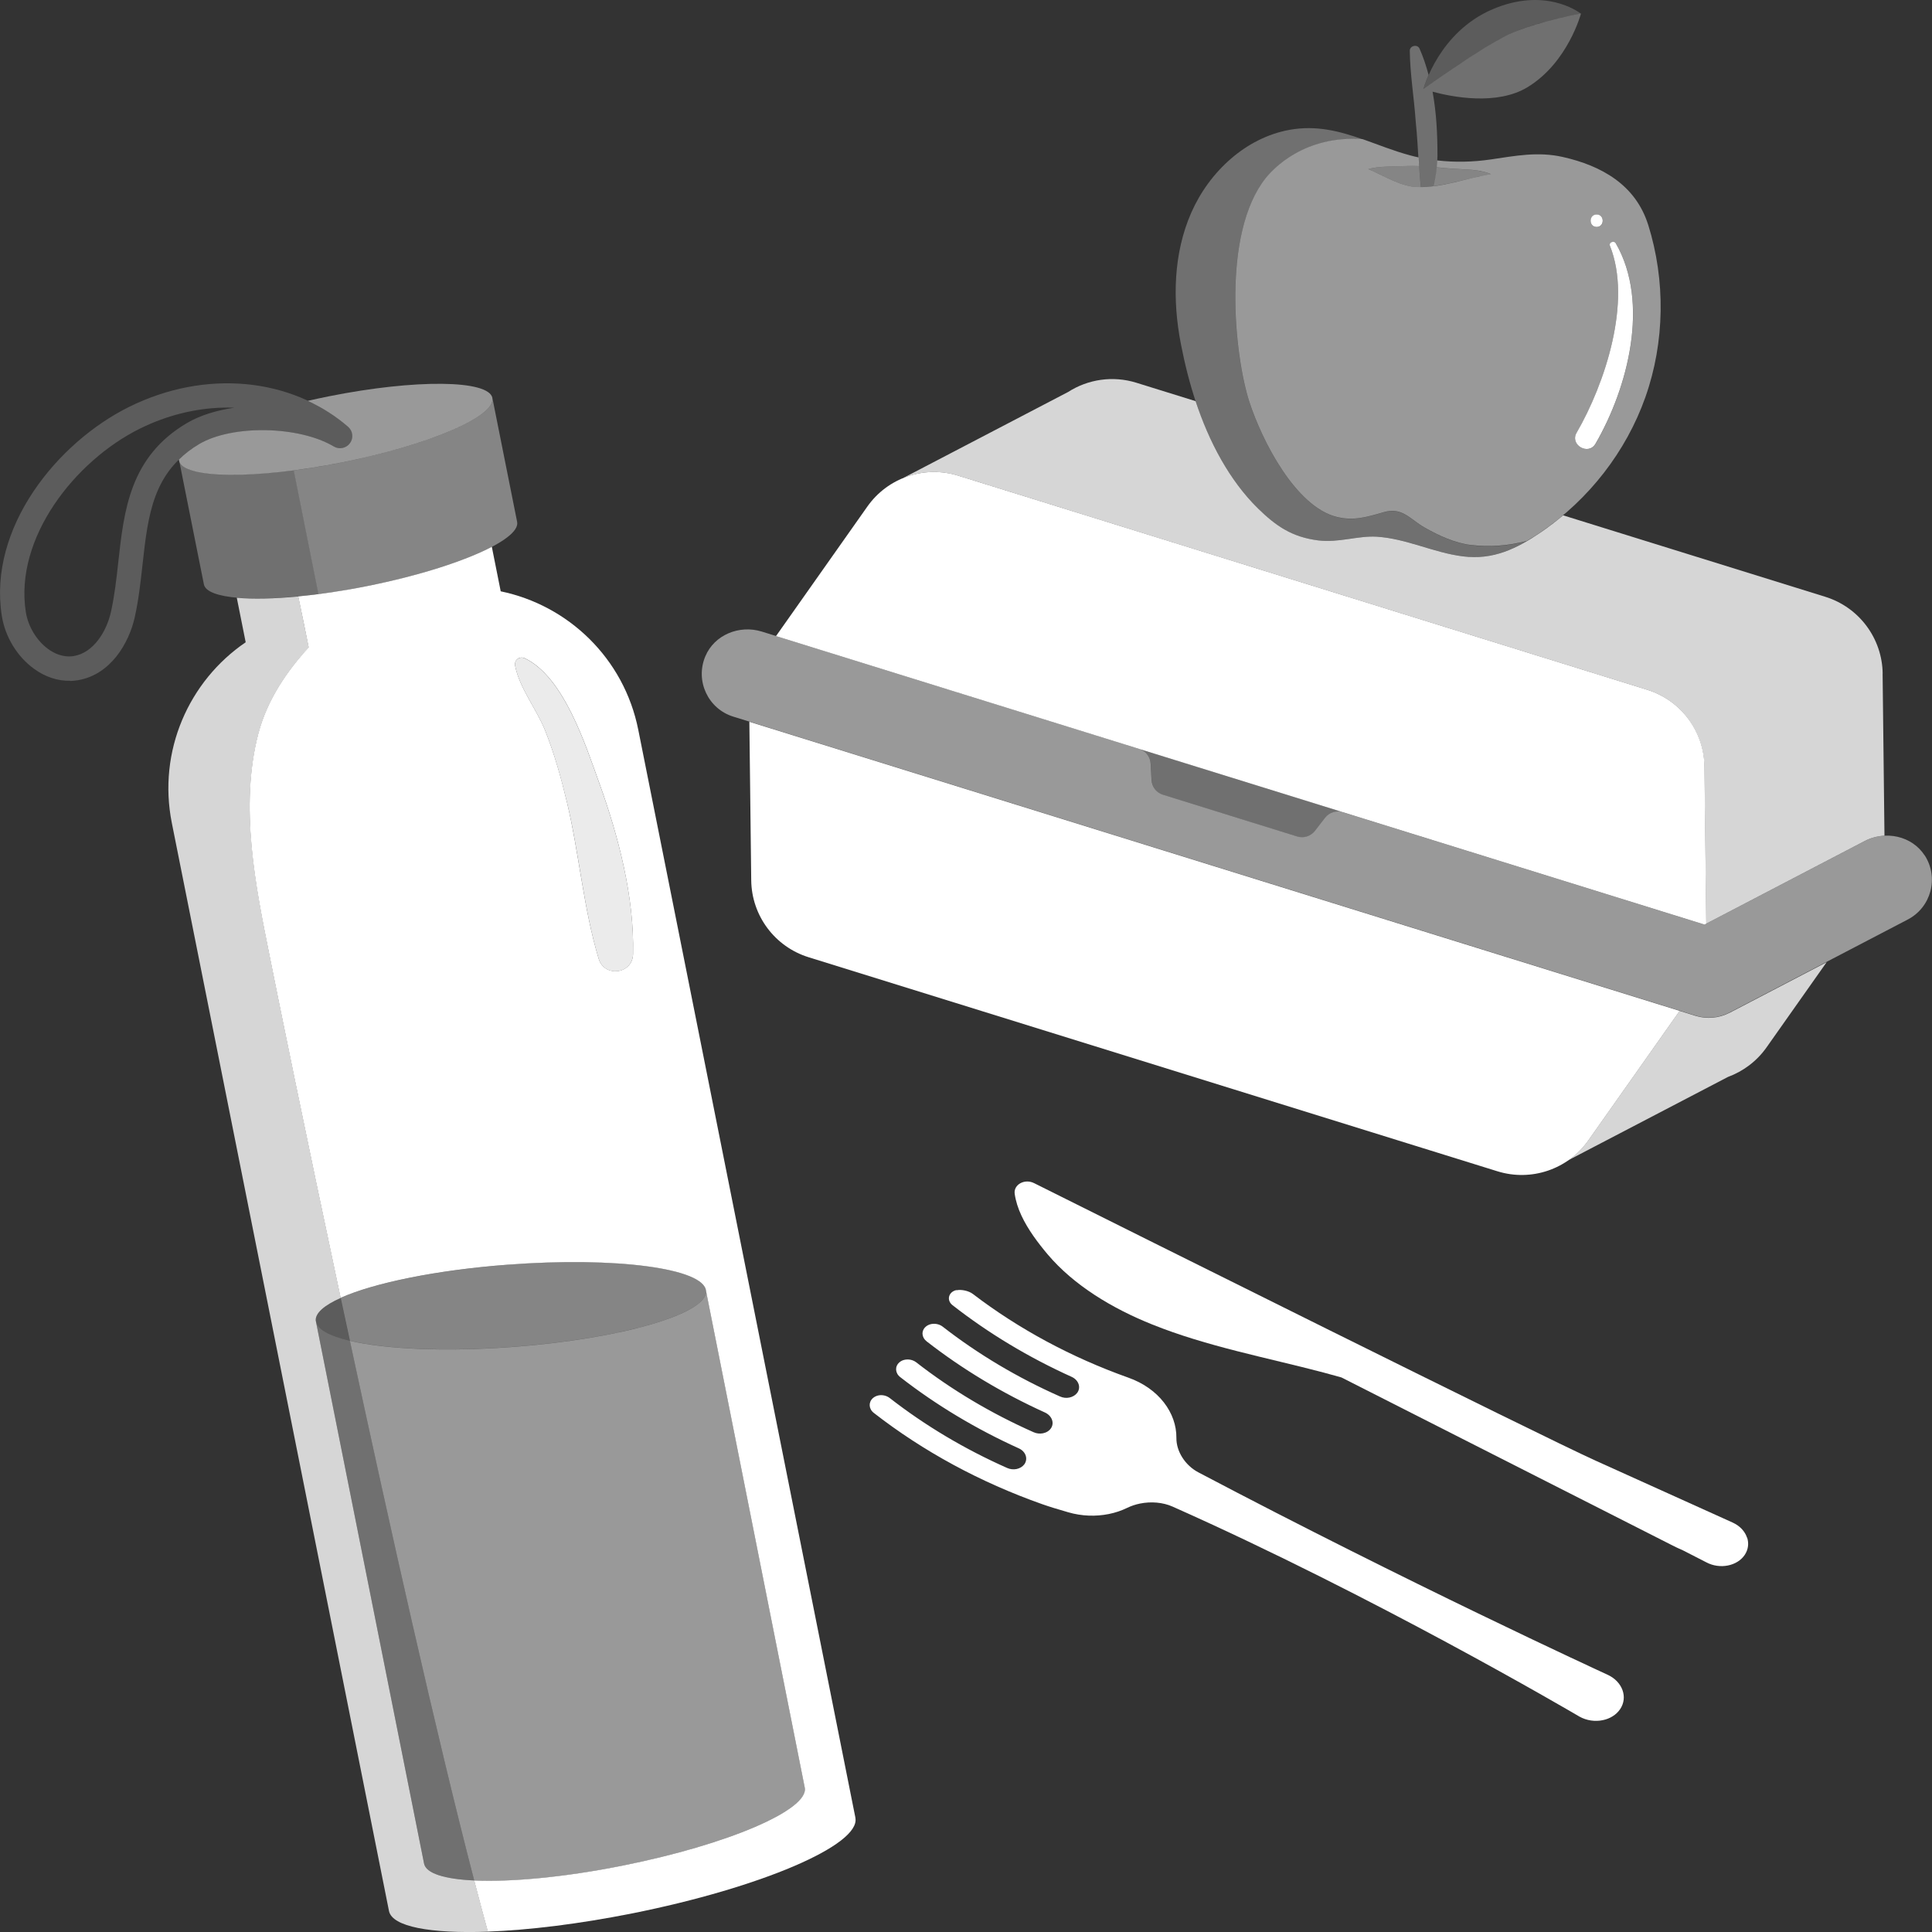 <svg viewBox="0 0 300 300" xmlns="http://www.w3.org/2000/svg"><rect x="0" y="0" width="300" height="300" fill="#333333" stroke="none"/><g fill="#fff"><path d="m 231.52 27.04 c -1.56 -.64 -3.3 -.7 -5 -.78 -1.08 -.05 -2.24 -.16 -3.42 -.27 -.09 .98 -.25 1.95 -.45 2.91 2.98 -.38 5.89 -1.37 8.87 -1.86 z" opacity=".4"/><path d="m 220.09 29.06 c .18 .01 .36 -.01 .54 -.02 -.12 -1.09 -.2 -2.17 -.27 -3.25 -.65 -.03 -1.29 -.04 -1.9 -.01 -2.2 .09 -4.37 .02 -6 .47 2.52 1.07 5.07 2.73 7.63 2.8 z" opacity=".4"/><path d="m 228.45 84.65 c -2.53 -.29 -5.02 -1.45 -7.25 -2.72 -2.24 -1.27 -3.43 -3.21 -6.3 -2.39 -2.65 .76 -4.72 1.38 -7.31 .75 -6.35 -1.56 -11.6 -11.72 -13.61 -17.94 -2.3 -7.12 -4.31 -26.06 2.56 -34.67 1.16 -1.46 5.98 -6.67 15.06 -6.05 -3.59 -1.26 -7.19 -2.22 -11.36 -1.47 -6.81 1.24 -12.46 6.51 -15.25 12.84 s -2.95 13.58 -1.63 20.37 c 1.21 6.25 3.12 12.48 6.28 18.03 1.57 2.75 3.45 5.35 5.72 7.57 2.75 2.7 5.23 4.42 9.3 4.94 3.19 .41 6.2 -.75 9.12 -.57 4.62 .28 8.8 2.46 13.35 3.05 3.79 .49 6.92 -.6 9.98 -2.38 -2.81 .76 -5.77 .99 -8.66 .65 z" opacity=".3"/><path d="m 247.93 35.24 c 1.25 0 1.25 -1.94 0 -1.94 s -1.25 1.94 0 1.94 z"/><path d="m 249.99 38.17 c 3.45 8.6 -.75 21.4 -5.17 29.02 -1.1 1.89 1.83 3.6 2.93 1.71 5.01 -8.65 8.48 -21.87 3.15 -31.12 -.27 -.48 -1.13 -.15 -.91 .39 z"/><path d="m 255.92 34.89 c -1.95 -6.19 -7.24 -9.16 -13.23 -10.51 -3.89 -.88 -7.38 -.18 -11.21 .38 -2.74 .4 -5.55 .47 -8.31 .15 -.02 .36 -.04 .72 -.07 1.07 1.17 .11 2.34 .22 3.42 .27 1.7 .08 3.44 .14 5 .78 -3.82 .64 -7.53 2.12 -11.43 2.02 -2.56 -.07 -5.11 -1.73 -7.63 -2.8 1.63 -.46 3.8 -.38 6 -.47 .61 -.03 1.25 -.02 1.9 .01 -.03 -.45 -.06 -.9 -.09 -1.35 -.43 -.09 -.86 -.19 -1.29 -.31 -2.57 -.69 -4.97 -1.67 -7.38 -2.52 -9.08 -.62 -13.9 4.6 -15.06 6.05 -6.87 8.61 -4.85 27.56 -2.56 34.67 2.01 6.22 7.26 16.39 13.61 17.94 2.6 .64 4.67 .01 7.31 -.75 2.87 -.82 4.06 1.12 6.3 2.39 2.23 1.27 4.72 2.42 7.25 2.72 2.89 .34 5.85 .11 8.66 -.65 .74 -.43 1.47 -.89 2.2 -1.39 7.4 -5.04 13.19 -12.46 16.18 -20.91 3.03 -8.57 3.15 -18.14 .43 -26.81 z m -7.98 -1.58 c 1.25 0 1.25 1.94 0 1.94 s -1.25 -1.94 0 -1.94 z m -.18 35.6 c -1.09 1.89 -4.02 .18 -2.93 -1.71 4.41 -7.62 8.61 -20.42 5.17 -29.02 -.22 -.54 .64 -.86 .91 -.39 5.33 9.25 1.86 22.46 -3.15 31.12 z" opacity=".5"/><path d="m 245.46 2.1 c -.43 -.32 -5.64 -4.11 -13.7 -.66 -8.26 3.53 -10.63 12.05 -10.72 12.37 0 0 7.38 -5.31 12.36 -8.03 4.08 -2.23 12.06 -3.68 12.06 -3.68 z" opacity=".2"/><path d="m 220.33 25.35 c .01 .15 .02 .3 .03 .45 .07 1.08 .16 2.16 .28 3.25 .68 -.01 1.36 -.05 2.03 -.14 .21 -.96 .35 -1.94 .44 -2.92 .03 -.36 .05 -.71 .07 -1.07 .01 -.23 .03 -.45 .03 -.67 .01 -3.34 -.16 -6.72 -.76 -10.01 2.97 .8 10.01 2.22 14.81 -.74 6.22 -3.82 8.23 -11.38 8.23 -11.38 s -.02 -.02 -.03 -.02 c 0 0 -.03 .01 -.07 .01 -.01 0 -.01 0 -.02 0 s -.02 .01 -.03 .01 c -.19 .04 -.61 .12 -1.19 .24 -.03 .01 -.07 .01 -.1 .02 -.31 .07 -.66 .14 -1.03 .23 -.6 .14 -1.26 .29 -1.98 .48 -.03 .01 -.05 .01 -.07 .02 -.17 .04 -.35 .09 -.53 .14 -.14 .04 -.29 .07 -.43 .11 -.04 .01 -.09 .02 -.13 .04 -.94 .26 -1.92 .55 -2.87 .87 -.58 .2 -1.14 .41 -1.68 .62 -.08 .03 -.16 .06 -.24 .09 -.61 .25 -1.18 .52 -1.69 .8 -.28 .15 -.57 .32 -.87 .49 -.09 .05 -.18 .1 -.27 .15 -.22 .13 -.44 .26 -.67 .39 -.09 .05 -.18 .11 -.27 .16 -.28 .17 -.56 .34 -.84 .51 -.03 .02 -.06 .04 -.09 .06 -.32 .2 -.64 .4 -.96 .6 -.07 .05 -.15 .09 -.22 .14 -.25 .16 -.5 .32 -.76 .48 -.08 .05 -.16 .11 -.25 .16 -.28 .18 -.55 .36 -.82 .54 -.04 .03 -.08 .05 -.12 .08 -.31 .2 -.61 .41 -.91 .61 -.07 .05 -.14 .09 -.21 .14 -.23 .15 -.46 .31 -.68 .45 -.08 .06 -.17 .11 -.25 .17 -.22 .15 -.43 .29 -.63 .43 -.06 .04 -.13 .09 -.19 .13 -.25 .17 -.49 .34 -.72 .49 -.08 .06 -.16 .11 -.23 .16 -.15 .11 -.3 .21 -.44 .31 -.09 .06 -.17 .12 -.26 .18 -.1 .07 -.2 .14 -.29 .2 -.1 .07 -.2 .14 -.28 .2 -.71 .5 -1.15 .81 -1.15 .81 .03 -.1 .27 -.95 .81 -2.19 -.37 -1.39 -.82 -2.75 -1.4 -4.07 -.33 -.75 -1.55 -.48 -1.52 .35 .05 3.69 .67 7.3 .92 10.96 .23 2.17 .33 4.33 .47 6.49 z" opacity=".3"/><path d="m 298.86 132.83 c -1.98 -3.05 -6.09 -3.91 -9.32 -2.23 l -24.87 12.97 -56.15 -17.45 c -1.01 -.31 -2.11 .03 -2.76 .87 l -1.57 2.03 c -.65 .84 -1.75 1.18 -2.76 .87 l -20.84 -6.48 c -1.01 -.31 -1.72 -1.22 -1.78 -2.28 l -.14 -2.57 c -.06 -1.06 -.77 -1.96 -1.78 -2.28 l -58.6 -18.21 c -3.48 -1.08 -7.37 .5 -8.77 3.85 -1.61 3.85 .46 8.16 4.35 9.36 l 149.4 46.42 c 1.76 .55 3.66 .38 5.29 -.48 l 27.68 -14.44 c 3.61 -1.88 4.88 -6.49 2.61 -9.99 z" opacity=".5"/><path d="m 268.57 157.26 c -1.63 .85 -3.53 1.02 -5.29 .48 l -2.47 -.77 -14.18 20.11 c -.87 1.24 -1.94 2.27 -3.14 3.1 l 24.82 -12.95 c 2.36 -.87 4.47 -2.43 5.99 -4.58 l 9.34 -13.24 -15.08 7.86 z" opacity=".8"/><path d="m 208.53 126.13 c -1.01 -.31 -2.11 .03 -2.76 .87 l -1.57 2.03 c -.65 .84 -1.75 1.18 -2.76 .87 l -20.84 -6.48 c -1.01 -.31 -1.72 -1.22 -1.78 -2.28 l -.14 -2.57 c -.06 -1.06 -.77 -1.96 -1.78 -2.28 l 31.62 9.82 z" opacity=".3"/><path d="m 176.91 116.3 l 31.62 9.82 c -.25 -.08 -.51 -.12 -.77 -.11 .26 0 .51 .04 .77 .11 l 56.15 17.45 .27 -.14 -.28 -24.38 c -.06 -5.49 -3.66 -10.32 -8.91 -11.95 l -106.97 -33.24 c -5.25 -1.63 -10.95 .31 -14.11 4.8 l -14.18 20.11 56.42 17.53 z"/><path d="m 116.36 112.08 l .29 24.61 c .06 5.49 3.66 10.32 8.91 11.95 l 106.97 33.24 c 5.25 1.63 10.95 -.31 14.11 -4.8 l 14.18 -20.11 -144.45 -44.89 z"/><path d="m 292.34 104.62 c -.06 -5.49 -3.66 -10.32 -8.91 -11.95 l -40.71 -12.65 c -1.09 .92 -2.23 1.79 -3.41 2.6 -3.79 2.58 -7.48 4.38 -12.18 3.77 -4.55 -.58 -8.73 -2.76 -13.35 -3.05 -2.92 -.18 -5.93 .98 -9.12 .57 -4.07 -.52 -6.55 -2.25 -9.3 -4.94 -2.27 -2.22 -4.15 -4.82 -5.72 -7.57 -1.64 -2.88 -2.94 -5.95 -3.99 -9.11 l -9.2 -2.86 c -3.65 -1.13 -7.52 -.54 -10.6 1.44 l -25.63 13.37 c 2.66 -1.09 5.67 -1.27 8.55 -.38 l 106.97 33.24 c 5.25 1.63 8.84 6.46 8.91 11.95 l .28 24.38 24.6 -12.83 c .98 -.51 2.03 -.78 3.09 -.84 l -.29 -25.15 z" opacity=".8"/><path d="m 132.83 282.27 l -28.03 -140.46 -5.69 -28.49 c -2.22 -11.13 -10.9 -19.34 -21.36 -21.5 l -1.38 -6.91 c -4.15 2.18 -11.21 4.47 -19.38 6.1 -3.79 .76 -7.42 1.29 -10.68 1.6 .57 2.75 1.13 5.42 1.62 7.91 -3.36 3.69 -6.41 8.06 -7.81 13.36 -2.99 11.37 -.39 23.91 1.68 34.24 1.3 6.53 5.64 27.86 11.09 53.41 5.11 -2.29 14.77 -4.31 25.95 -5.15 16.74 -1.27 30.52 .56 30.79 4.08 l 15.33 77.12 c .69 3.44 -11.99 8.87 -28.32 12.12 -9.05 1.81 -17.32 2.56 -23.01 2.3 .73 2.8 1.44 5.46 2.12 7.94 6.31 -.23 14.07 -1.17 22.37 -2.82 20 -3.99 35.54 -10.64 34.7 -14.85 z m -34.53 -134.1 c -.08 3.09 -4.44 3.65 -5.33 .72 -2.38 -7.86 -3.02 -16.29 -4.93 -24.31 -.9 -3.76 -1.94 -7.5 -3.37 -11.1 -1.33 -3.36 -3.98 -6.57 -4.68 -10.09 -.18 -.91 .69 -1.57 1.52 -1.17 6.05 2.91 9.4 13.44 11.53 19.33 3 8.28 5.47 17.77 5.26 26.62 z"/><path d="m 76.46 61.8 c -.56 -2.83 -11.91 -2.95 -25.35 -.27 -1.13 .23 -2.23 .46 -3.31 .71 2.25 1.05 4.36 2.39 6.26 4.04 .74 .64 .87 1.74 .29 2.54 -.57 .79 -1.66 1.02 -2.5 .52 -5.4 -3.22 -15.75 -3.42 -20.9 -.39 -1.24 .73 -2.27 1.53 -3.16 2.4 0 .06 0 .12 .01 .17 .56 2.83 11.91 2.95 25.35 .27 s 23.87 -7.15 23.3 -9.98 z" opacity=".5"/><path d="m 78.85 196.38 c -11.18 .85 -20.84 2.86 -25.95 5.15 .47 2.19 .94 4.42 1.43 6.66 5.56 1.31 14.93 1.74 25.49 .94 16.74 -1.27 30.09 -5.15 29.82 -8.68 -.27 -3.52 -14.05 -5.35 -30.79 -4.08 z" opacity=".4"/><path d="m 52.9 201.54 c -2.54 1.14 -3.97 2.35 -3.88 3.52 .1 1.3 2.05 2.37 5.3 3.14 -.48 -2.25 -.96 -4.47 -1.43 -6.66 z" opacity=".2"/><path d="m 124.97 277.58 l -15.33 -77.12 c .27 3.52 -13.09 7.41 -29.82 8.68 -10.55 .8 -19.93 .37 -25.49 -.94 6.14 28.58 13.4 61.08 19.31 83.81 5.69 .27 13.96 -.49 23.01 -2.3 16.33 -3.26 29.01 -8.69 28.32 -12.12 z" opacity=".5"/><path d="m 54.33 208.2 c -3.26 -.77 -5.2 -1.84 -5.3 -3.14 l 16.82 84.32 c .31 1.53 3.22 2.41 7.79 2.62 -5.91 -22.72 -13.17 -55.23 -19.31 -83.81 z" opacity=".3"/><path d="m 73.64 292 c -4.58 -.21 -7.49 -1.09 -7.79 -2.62 l -16.82 -84.32 c -.09 -1.17 1.33 -2.38 3.88 -3.52 -5.45 -25.55 -9.79 -46.88 -11.09 -53.41 -2.06 -10.33 -4.67 -22.87 -1.68 -34.24 1.39 -5.3 4.45 -9.67 7.81 -13.36 -.5 -2.49 -1.05 -5.16 -1.62 -7.91 -3.77 .36 -7.05 .43 -9.56 .2 l 1.38 6.91 c -8.83 6.01 -13.69 16.91 -11.47 28.05 l 5.69 28.49 28.03 140.46 c .49 2.46 6.48 3.54 15.37 3.22 -.68 -2.48 -1.39 -5.14 -2.12 -7.94 z" opacity=".8"/><path d="m 80.3 81.04 l -3.84 -19.23 c .56 2.83 -9.87 7.29 -23.3 9.98 -2.62 .52 -5.15 .94 -7.54 1.25 l 3.84 19.23 c 2.39 -.31 4.93 -.73 7.54 -1.25 13.43 -2.68 23.87 -7.15 23.3 -9.98 z" opacity=".4"/><path d="m 27.82 71.51 l 3.84 19.23 c .46 2.28 7.91 2.8 17.81 1.51 l -3.84 -19.23 c -9.9 1.28 -17.35 .77 -17.81 -1.51 z" opacity=".3"/><path d="m 10.92 105.71 c -1.96 .05 -3.89 -.59 -5.64 -1.86 -2.62 -1.9 -4.49 -4.98 -5 -8.23 -2.15 -13.66 8.59 -26.91 19.79 -32.45 11.78 -5.83 25.13 -4.6 34.01 3.12 .74 .64 .86 1.74 .29 2.54 s -1.66 1.02 -2.5 .52 c -5.4 -3.22 -15.75 -3.42 -20.9 -.39 -7.24 4.25 -7.98 10.96 -8.84 18.73 -.3 2.68 -.6 5.45 -1.21 8.17 -.89 3.99 -3.75 8.95 -8.87 9.77 -.38 .06 -.76 .1 -1.13 .11 z m 23.68 -42.41 c -4.27 .11 -8.67 1.18 -12.86 3.25 -10.13 5.01 -19.53 17.03 -17.73 28.48 .35 2.25 1.69 4.46 3.48 5.76 .88 .64 2.28 1.35 3.96 1.08 3.05 -.49 5.1 -3.8 5.78 -6.86 .56 -2.52 .86 -5.18 1.14 -7.76 .89 -8.04 1.81 -16.36 10.68 -21.57 2.01 -1.18 4.57 -1.97 7.33 -2.37 -.59 -.02 -1.19 -.03 -1.78 -.01 z" opacity=".2"/><path d="m 79.99 103.4 c .7 3.52 3.35 6.73 4.68 10.09 1.43 3.6 2.46 7.34 3.37 11.1 1.92 8.01 2.55 16.44 4.93 24.31 .89 2.93 5.25 2.37 5.33 -.72 .22 -8.85 -2.26 -18.34 -5.26 -26.62 -2.13 -5.89 -5.48 -16.42 -11.53 -19.33 -.84 -.4 -1.71 .26 -1.52 1.17 z" opacity=".9"/><path d="m 271.28 238.78 c -.31 -.97 -1.09 -1.84 -2.24 -2.36 l -21.3 -9.62 c -8.59 -3.88 -72.45 -35.73 -87.16 -43.08 -1.47 -.74 -3.21 .22 -3.02 1.64 .16 1.14 .53 2.29 1.05 3.4 1.01 2.17 2.57 4.24 4.07 6.02 4.07 4.81 10.01 8.39 16.25 10.89 8.48 3.41 17.68 5.11 26.6 7.46 .93 .25 1.85 .5 2.77 .76 l 51.31 26.04 c .58 .3 1.14 .56 1.68 .79 1.22 .63 2.44 1.25 3.67 1.88 2.1 1.12 4.81 .58 5.97 -1.17 .55 -.83 .65 -1.79 .37 -2.66 z"/><path d="m 148.53 200.35 c .78 -.16 1.91 .1 2.53 .57 7.13 5.45 15.31 9.85 24.12 12.99 4.78 1.68 7.53 5.51 7.49 9.36 -.03 2.09 1.36 4.27 3.4 5.35 32.81 17.29 62.05 30.74 63.59 31.45 2.29 1.07 3.16 3.49 1.91 5.33 -.61 .9 -1.6 1.49 -2.71 1.71 -1.17 .24 -2.47 .07 -3.59 -.55 -1.6 -.94 -31.94 -18.71 -63.18 -32.61 -1.52 -.68 -3.36 -.82 -5.06 -.48 -.69 .14 -1.36 .36 -1.98 .66 -.9 .44 -1.87 .77 -2.89 .97 -2 .4 -4.17 .34 -6.27 -.27 -1.57 -.45 -3.04 -.9 -4.08 -1.27 -9.57 -3.38 -18.44 -8.18 -26.12 -14.16 -.8 -.62 -.86 -1.65 -.16 -2.29 .24 -.22 .55 -.36 .87 -.43 .59 -.12 1.25 .02 1.75 .4 5.51 4.29 11.66 7.95 18.25 10.87 .47 .21 .98 .25 1.45 .16 .48 -.1 .92 -.35 1.2 -.72 .62 -.85 .24 -2 -.85 -2.49 -6.64 -3.01 -12.84 -6.72 -18.41 -11.06 -.8 -.62 -.86 -1.65 -.15 -2.28 .24 -.22 .54 -.36 .87 -.42 .6 -.12 1.26 .02 1.76 .4 5.51 4.29 11.65 7.94 18.24 10.86 .47 .21 .98 .25 1.45 .16 .53 -.11 .99 -.39 1.26 -.82 .54 -.85 .07 -1.94 -.97 -2.41 -6.63 -3.01 -12.81 -6.72 -18.37 -11.05 -.79 -.62 -.85 -1.64 -.13 -2.27 .24 -.21 .54 -.35 .86 -.41 .6 -.12 1.28 .02 1.78 .41 5.5 4.28 11.64 7.93 18.22 10.84 .47 .21 .98 .26 1.45 .16 .48 -.1 .92 -.35 1.2 -.72 .63 -.84 .24 -1.99 -.85 -2.49 -6.68 -3.02 -12.91 -6.76 -18.5 -11.13 -.98 -.76 -.63 -2.09 .62 -2.35 z"/></g></svg>